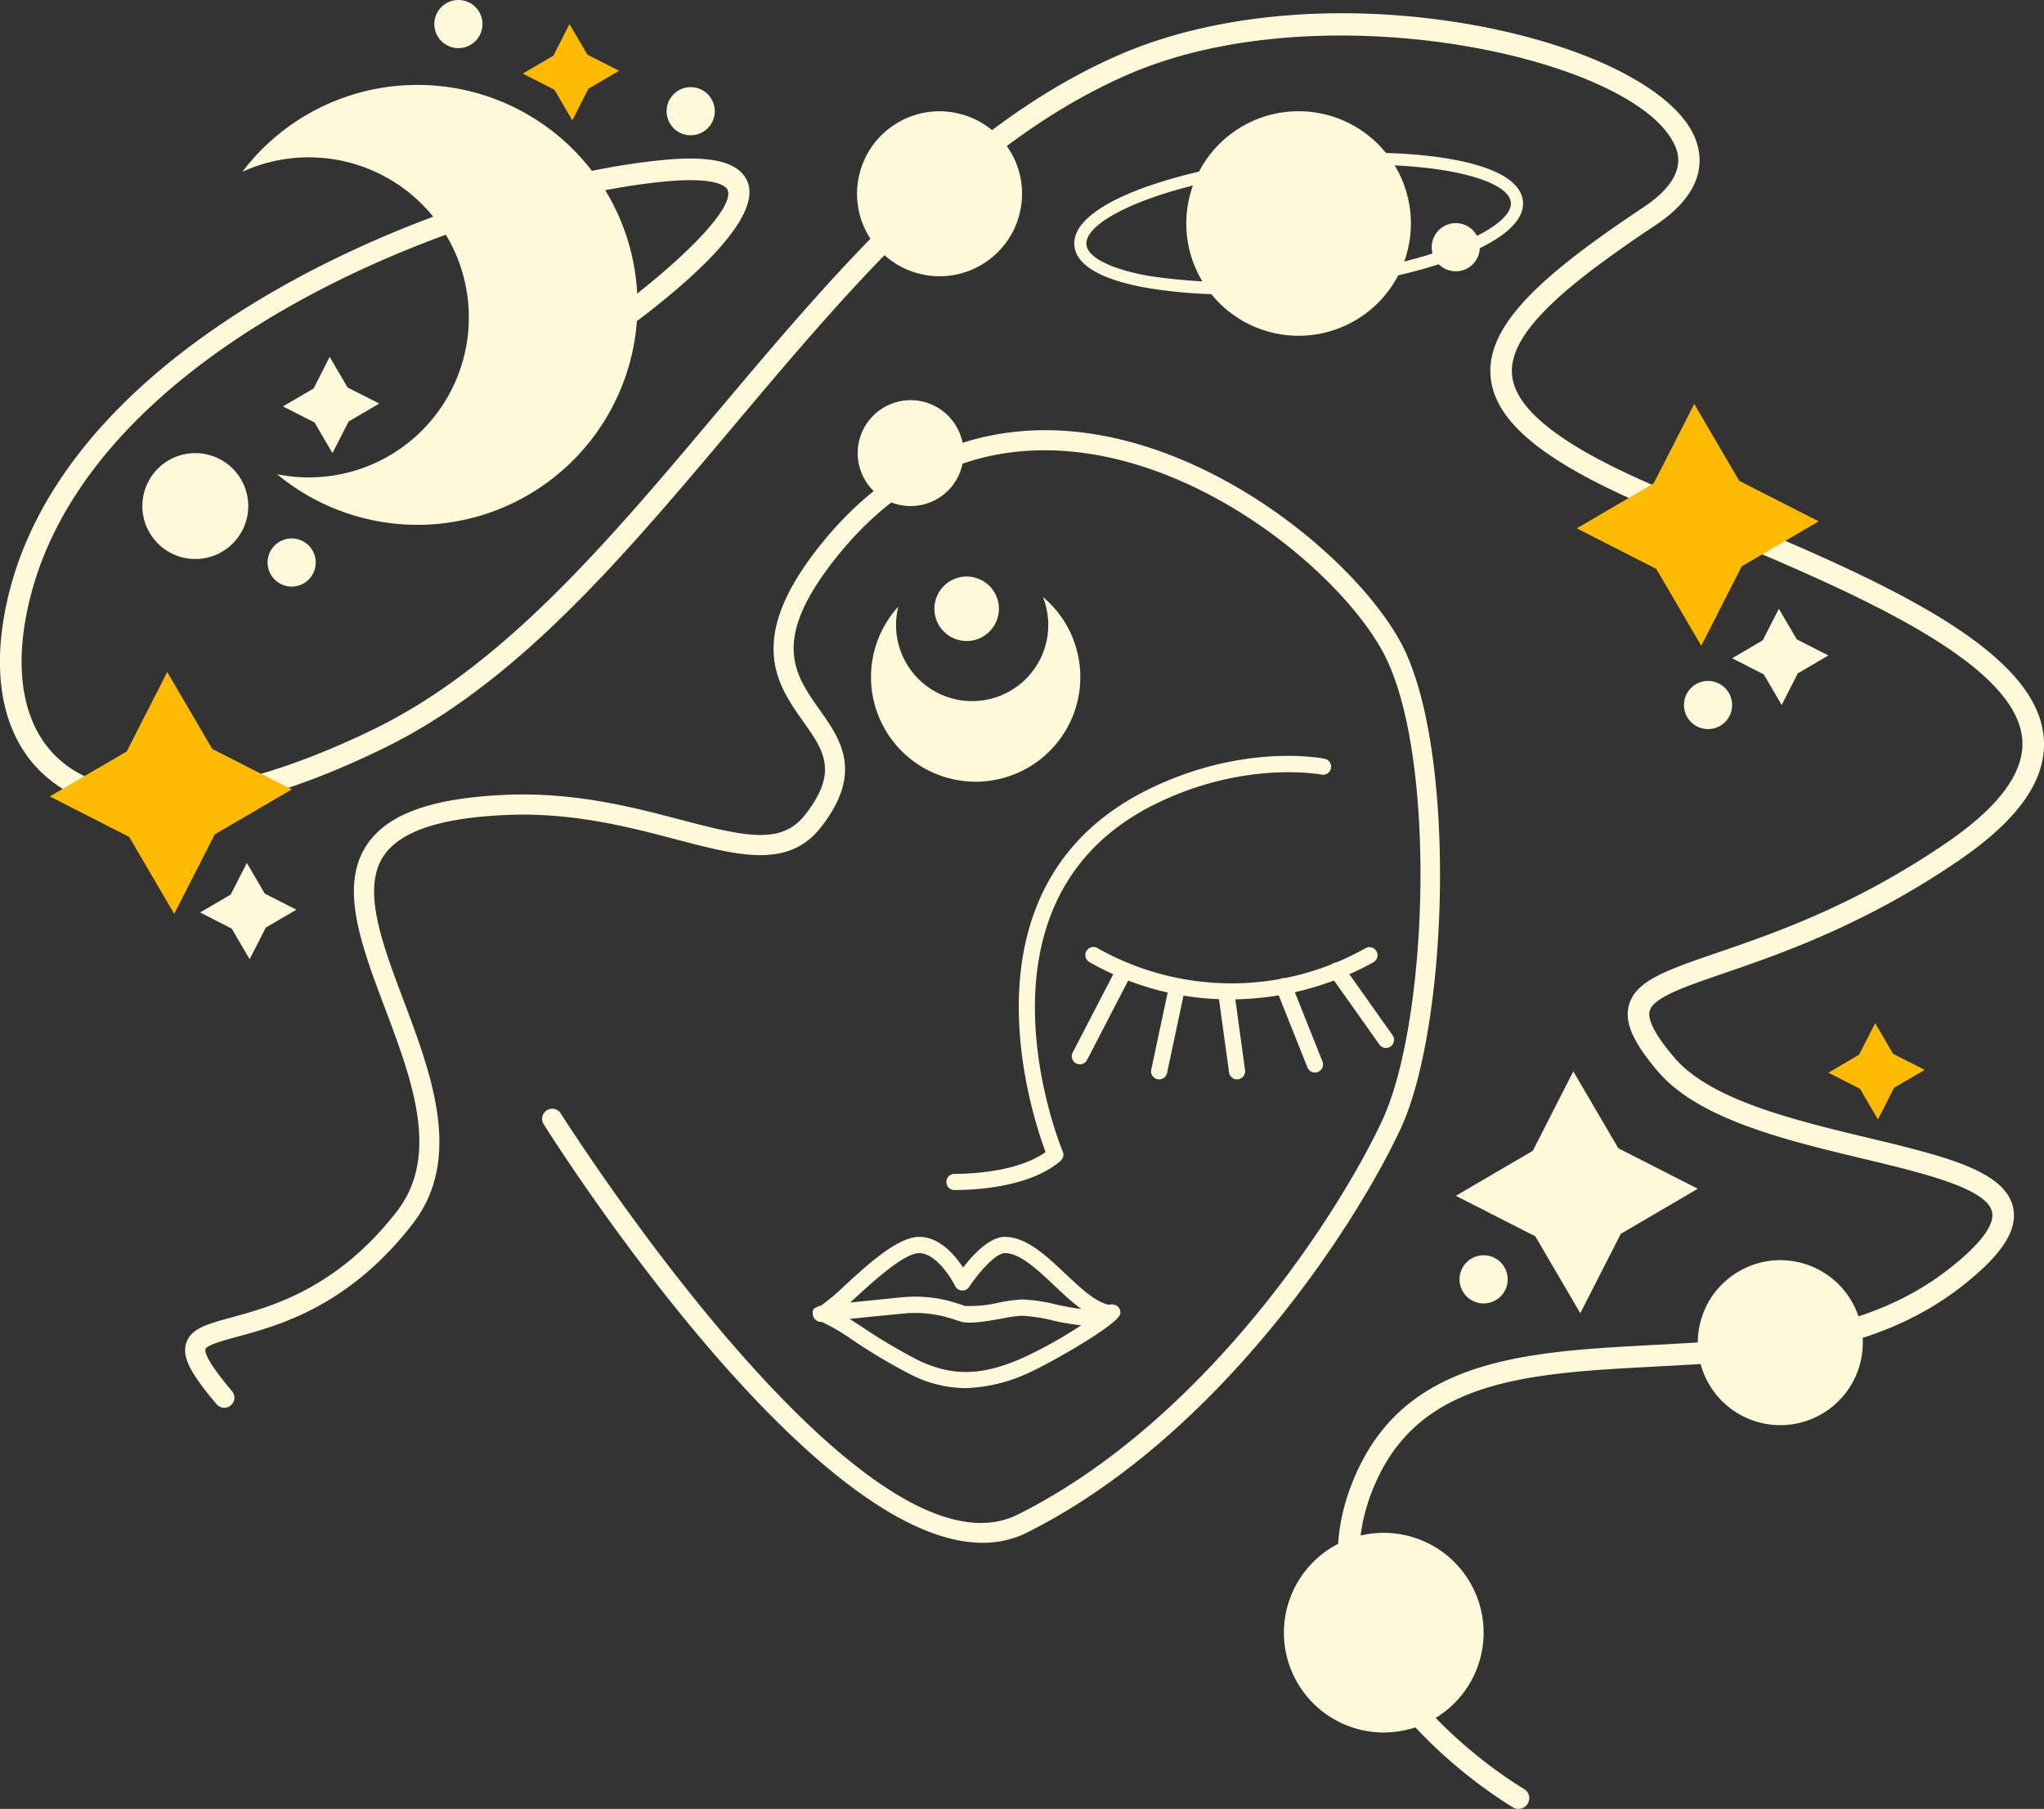 <svg xmlns="http://www.w3.org/2000/svg" width="249.756" height="221.071" viewBox="0 0 249.756 221.071">
  <rect x="0" y="0" width="249.756" height="221.071" fill="#333333" stroke="none"/>
  <g id="face-comos" transform="translate(-0.152 -30.13)">
    <g id="Group_467" data-name="Group 467" transform="translate(22.769 82.706)">
      <path id="Path_1654" data-name="Path 1654" d="M143.94,273.851c-21.167,0-52.176-48.858-53.6-51.118a1.235,1.235,0,1,1,2.088-1.317c.371.585,37.031,58.388,55.841,48.976,22.753-11.374,39.065-36.484,44.516-48.17,5.7-12.243,6.719-45.121.034-57.324-5.2-9.486-21.6-23.27-38.87-24.476-11.5-.805-21.2,4-28.848,14.268-6.841,9.188-4.035,13.15-1.069,17.352,2.547,3.6,5.431,7.676.132,14.4-3.977,5.045-10.023,3.455-17.678,1.444-5.641-1.483-12.662-3.333-20.728-2.981-8.1.351-13.014,2-15.024,5.045-2.654,4.021-.171,10.613,2.459,17.6,3.416,9.071,7.285,19.352,1.132,27.306C66.5,244.975,57.944,247.3,52.83,248.683c-1.64.444-3.674,1-3.835,1.508-.088.288.049,1.371,3.26,5.148a1.236,1.236,0,0,1-1.883,1.6c-3.274-3.855-4.255-5.812-3.738-7.475.561-1.805,2.65-2.371,5.548-3.157,4.816-1.308,12.872-3.494,20.2-12.96,5.309-6.865,1.854-16.044-1.493-24.925-2.859-7.588-5.558-14.756-2.206-19.825,2.513-3.806,7.91-5.758,16.976-6.153,8.437-.366,15.658,1.532,21.46,3.059,7.973,2.093,12.267,3.02,15.112-.586,4.157-5.275,2.327-7.866-.21-11.447-3.035-4.289-6.812-9.627,1.1-20.25,8.066-10.833,18.791-16.1,31-15.253,18.152,1.264,35.4,15.766,40.866,25.749,6.963,12.711,5.953,46.863.034,59.554-5.572,11.96-22.29,37.655-45.648,49.337A12.04,12.04,0,0,1,143.94,273.851Z" transform="translate(-46.503 -137.879)" fill="#fff9db"/>
    </g>
    <g id="Group_468" data-name="Group 468" transform="translate(115.756 122.508)">
      <path id="Path_1655" data-name="Path 1655" d="M238.056,272.509a.986.986,0,0,1,0-1.971c1.81,0,7.744-.2,11.169-2.674-1.8-4.806-11.013-32.741,12.594-44.335,11.506-5.655,21.109-3.811,21.514-3.728a.988.988,0,0,1-.39,1.937c-.093-.02-9.378-1.776-20.25,3.567-24.085,11.833-11.5,42.193-11.369,42.5a.991.991,0,0,1-.258,1.132C247.341,272.157,240.729,272.509,238.056,272.509Z" transform="translate(-237.07 -219.448)" fill="#fff9db"/>
    </g>
    <g id="Group_469" data-name="Group 469" transform="translate(132.786 145.875)">
      <path id="Path_1656" data-name="Path 1656" d="M289.78,273.73a34.477,34.477,0,0,1-17.366-4.582A.987.987,0,1,1,273.5,267.5a33.325,33.325,0,0,0,32.717-.044.987.987,0,0,1,.937,1.737A36.107,36.107,0,0,1,289.78,273.73Z" transform="translate(-271.97 -267.336)" fill="#fff9db"/>
    </g>
    <g id="Group_470" data-name="Group 470" transform="translate(131.115 147.753)">
      <path id="Path_1657" data-name="Path 1657" d="M269.533,283.64a.962.962,0,0,1-.454-.112.992.992,0,0,1-.424-1.332l5.426-10.476a.989.989,0,0,1,1.757.908L270.412,283.1A.988.988,0,0,1,269.533,283.64Z" transform="translate(-268.546 -271.186)" fill="#fff9db"/>
    </g>
    <g id="Group_471" data-name="Group 471" transform="translate(140.801 149.697)">
      <path id="Path_1658" data-name="Path 1658" d="M289.384,287.515a.979.979,0,0,1-.966-1.191l2.206-10.374a.988.988,0,0,1,1.932.41l-2.206,10.374A.985.985,0,0,1,289.384,287.515Z" transform="translate(-288.396 -275.169)" fill="#fff9db"/>
    </g>
    <g id="Group_472" data-name="Group 472" transform="translate(148.982 150.327)">
      <path id="Path_1659" data-name="Path 1659" d="M307.483,288.176a.987.987,0,0,1-.976-.854l-1.337-9.739a.988.988,0,0,1,1.957-.268l1.337,9.739a.986.986,0,0,1-.844,1.113A.644.644,0,0,1,307.483,288.176Z" transform="translate(-305.161 -276.461)" fill="#fff9db"/>
    </g>
    <g id="Group_473" data-name="Group 473" transform="translate(156.04 149.689)">
      <path id="Path_1660" data-name="Path 1660" d="M324.41,286.672a.979.979,0,0,1-.917-.625l-3.8-9.539a.988.988,0,1,1,1.835-.732l3.8,9.539a.987.987,0,0,1-.551,1.283A.89.89,0,0,1,324.41,286.672Z" transform="translate(-319.627 -275.153)" fill="#fff9db"/>
    </g>
    <g id="Group_474" data-name="Group 474" transform="translate(162.52 147.758)">
      <path id="Path_1661" data-name="Path 1661" d="M339.89,281.64a.991.991,0,0,1-.805-.415l-6-8.471a.987.987,0,1,1,1.61-1.142l6,8.471a.985.985,0,0,1-.805,1.557Z" transform="translate(-332.906 -271.196)" fill="#fff9db"/>
    </g>
    <g id="Group_475" data-name="Group 475" transform="translate(99.561 181.292)">
      <path id="Path_1662" data-name="Path 1662" d="M204.866,350.308a.987.987,0,0,1-.117-1.966,23.964,23.964,0,0,0,2.918-2.454c2.9-2.659,6.519-5.968,9.135-5.968h.01c2.445,0,4.333,2.22,5.343,3.747,1.181-1.532,3.216-3.747,5.089-3.747h0c2.63,0,5.05,2.284,7.392,4.494,1.932,1.825,3.928,3.709,5.626,3.845a.989.989,0,0,1-.156,1.972c-2.391-.19-4.645-2.318-6.826-4.377-2.059-1.942-4.187-3.953-6.036-3.953h0c-1.118,0-3.255,2.464-4.348,4.133a.989.989,0,0,1-1.713-.1c-.551-1.118-2.415-4.021-4.377-4.026H216.8c-1.844,0-5.431,3.279-7.8,5.45C206.691,349.45,205.72,350.308,204.866,350.308Z" transform="translate(-203.88 -339.92)" fill="#fff9db"/>
    </g>
    <g id="Group_476" data-name="Group 476" transform="translate(99.461 188.626)">
      <path id="Path_1663" data-name="Path 1663" d="M222.326,366.1a14.951,14.951,0,0,1-6.729-1.684,71.242,71.242,0,0,1-7.026-4.172A24.367,24.367,0,0,0,204.76,358a.99.99,0,0,1-1.069-.9c-.049-.556-.068-.8.961-1.01v-.064a2.048,2.048,0,0,1,.3.005c.844-.146,2.235-.283,4.509-.517l4.889-.493h.019a16.619,16.619,0,0,1,7.353.849c.21.068.41.132.605.19a15.359,15.359,0,0,0,4.1-.415,19.21,19.21,0,0,1,2.806-.38h.01a20.507,20.507,0,0,1,4.123.605c2.22.478,4.518.971,6.29.151a1.147,1.147,0,0,1,1.2.029,1.006,1.006,0,0,1,.41.917c-.142,1.352-8.949,6.27-11.072,7.2A19.483,19.483,0,0,1,222.326,366.1Zm-14.146-8.461c.434.278.917.59,1.464.947a68.849,68.849,0,0,0,6.822,4.06c4.826,2.371,8.661,1.61,12.94-.268a55.531,55.531,0,0,0,7.07-3.957,27.482,27.482,0,0,1-3.528-.6,18.9,18.9,0,0,0-3.713-.561,15.027,15.027,0,0,0-2.469.347c-2.293.4-4,.664-5.011.361-.21-.064-.424-.132-.649-.205a14.725,14.725,0,0,0-6.573-.756C212.6,357.195,210.142,357.439,208.181,357.639Z" transform="translate(-203.674 -354.95)" fill="#fff9db"/>
    </g>
    <g id="Group_477" data-name="Group 477" transform="translate(0.152 31.749)">
      <path id="Path_1664" data-name="Path 1664" d="M185.7,252.9a1.315,1.315,0,0,1-.654-.176c-.307-.176-30.487-17.922-18.723-41.8,6.485-13.165,20.8-13.926,35.952-14.726,12.638-.673,25.705-1.366,35.718-9.061,5.041-3.874,5.812-6.041,5.572-7.173-.615-2.894-8.339-4.748-15.81-6.539-9.4-2.254-20.05-4.811-25.022-10.652-3.055-3.586-4.113-6.012-3.543-8.1.815-2.981,4.562-4.27,10.764-6.4,7.114-2.44,16.859-5.787,28.1-13.487,6.509-4.46,9.6-8.754,9.183-12.76-1-9.657-21.645-18.269-39.865-25.861-1.727-.722-3.45-1.439-5.153-2.157-13.253-5.577-19.4-10.545-19.923-16.093-.62-6.5,6.7-12.775,18.7-20.777,5.821-3.879,4.113-7.012,3.552-8.041-5.665-10.413-42.9-18.415-66.5-8.188-19,8.237-33.81,25.827-48.136,42.842-13.667,16.234-26.579,31.57-42.891,39.529-18.225,8.89-32.688,10.271-40.719,3.889-5.626-4.47-7.475-12.335-5.221-22.148,7.6-33.01,55.719-51.206,79.794-53.611,4-.4,9.452-.551,10.657,2.737,2.093,5.694-12.892,16.59-17.532,19.8a1.318,1.318,0,0,1-1.493-2.171C81.219,65.765,90.027,57.665,89.07,55.06c-.107-.293-1-1.718-7.924-1.025C57.724,56.377,10.954,73.909,3.66,105.616c-2.02,8.768-.493,15.688,4.289,19.494,7.09,5.636,20.914,4.109,37.928-4.191C61.687,113.2,74.422,98.078,87.9,82.058c14.521-17.244,29.531-35.079,49.1-43.564,11.389-4.933,26.652-6.334,41.886-3.83,13.877,2.279,24.856,7.451,27.974,13.175,1.278,2.347,2.4,6.958-4.406,11.5-10.886,7.256-18.035,13.15-17.542,18.337.415,4.348,6.407,8.9,18.323,13.916q2.547,1.069,5.143,2.152C228.2,102,248.7,110.545,249.855,121.763c.527,5.114-2.845,10.086-10.315,15.2-11.54,7.9-21.885,11.457-28.735,13.809-4.821,1.654-8.627,2.962-9.076,4.6-.3,1.088.712,3.006,3.006,5.7,4.416,5.187,14.624,7.636,23.631,9.8,9.393,2.254,16.81,4.035,17.771,8.554.6,2.806-1.483,5.924-6.543,9.813-10.667,8.193-24.149,8.91-37.187,9.6-14.985.8-27.925,1.483-33.732,13.262-10.686,21.684,17.391,38.182,17.674,38.348a1.307,1.307,0,0,1-.649,2.445Z" transform="translate(-0.152 -33.447)" fill="#fff9db"/>
    </g>
    <g id="Group_478" data-name="Group 478" transform="translate(29.765 40.509)">
      <path id="Path_1665" data-name="Path 1665" d="M82.241,51.4a26.837,26.837,0,0,0-21.4,10.613A19.558,19.558,0,1,1,65.09,98.98,26.881,26.881,0,1,0,82.241,51.4Z" transform="translate(-60.84 -51.4)" fill="#fff9db"/>
    </g>
    <g id="Group_479" data-name="Group 479" transform="translate(106.578 103.079)">
      <path id="Path_1666" data-name="Path 1666" d="M243.824,190.038a12.766,12.766,0,0,0-4.562-10.408,9.3,9.3,0,1,1-17.932,3.015,9.4,9.4,0,0,1,.268-1.83,12.788,12.788,0,1,0,22.226,9.222Z" transform="translate(-218.26 -179.63)" fill="#fff9db"/>
    </g>
    <g id="Group_480" data-name="Group 480" transform="translate(104.953 79.037)">
      <path id="Path_1667" data-name="Path 1667" d="M227.87,136.83a6.47,6.47,0,1,1-6.47-6.47A6.472,6.472,0,0,1,227.87,136.83Z" transform="translate(-214.93 -130.36)" fill="#fff9db"/>
    </g>
    <g id="Group_481" data-name="Group 481" transform="translate(114.327 100.59)">
      <path id="Path_1668" data-name="Path 1668" d="M242.02,178.468a3.94,3.94,0,1,1-3.938-3.938A3.943,3.943,0,0,1,242.02,178.468Z" transform="translate(-234.14 -174.53)" fill="#fff9db"/>
    </g>
    <g id="Group_482" data-name="Group 482" transform="translate(205.915 113.35)">
      <path id="Path_1669" data-name="Path 1669" d="M427.725,203.622a2.942,2.942,0,1,1-2.943-2.942A2.943,2.943,0,0,1,427.725,203.622Z" transform="translate(-421.84 -200.68)" fill="#fff9db"/>
    </g>
    <g id="Group_483" data-name="Group 483" transform="translate(178.492 183.542)">
      <path id="Path_1670" data-name="Path 1670" d="M371.525,347.472a2.942,2.942,0,1,1-2.942-2.942A2.942,2.942,0,0,1,371.525,347.472Z" transform="translate(-365.64 -344.53)" fill="#fff9db"/>
    </g>
    <g id="Group_484" data-name="Group 484" transform="translate(32.849 95.935)">
      <path id="Path_1671" data-name="Path 1671" d="M73.045,167.932A2.942,2.942,0,1,1,70.1,164.99,2.942,2.942,0,0,1,73.045,167.932Z" transform="translate(-67.16 -164.99)" fill="#fff9db"/>
    </g>
    <g id="Group_485" data-name="Group 485" transform="translate(81.605 40.782)">
      <path id="Path_1672" data-name="Path 1672" d="M172.965,54.9a2.942,2.942,0,1,1-2.942-2.942A2.943,2.943,0,0,1,172.965,54.9Z" transform="translate(-167.08 -51.96)" fill="#fff9db"/>
    </g>
    <g id="Group_486" data-name="Group 486" transform="translate(53.221 30.13)">
      <path id="Path_1673" data-name="Path 1673" d="M114.795,33.072a2.942,2.942,0,1,1-2.942-2.942A2.943,2.943,0,0,1,114.795,33.072Z" transform="translate(-108.91 -30.13)" fill="#fff9db"/>
    </g>
    <g id="Group_487" data-name="Group 487" transform="translate(175.091 57.402)">
      <path id="Path_1674" data-name="Path 1674" d="M364.555,88.962a2.942,2.942,0,1,1-2.942-2.942A2.942,2.942,0,0,1,364.555,88.962Z" transform="translate(-358.67 -86.02)" fill="#fff9db"/>
    </g>
    <g id="Group_488" data-name="Group 488" transform="translate(102.827 41.683)">
      <circle id="Ellipse_42" data-name="Ellipse 42" cx="10.081" cy="10.081" r="10.081" transform="translate(0 19.622) rotate(-76.714)" fill="#fff9db"/>
    </g>
    <g id="Group_489" data-name="Group 489" transform="translate(145.107 43.724)">
      <path id="Path_1675" data-name="Path 1675" d="M324.662,71.711A13.721,13.721,0,1,1,310.941,57.99,13.721,13.721,0,0,1,324.662,71.711Z" transform="translate(-297.22 -57.99)" fill="#fff9db"/>
    </g>
    <g id="Group_490" data-name="Group 490" transform="translate(205.558 182.095)">
      <circle id="Ellipse_43" data-name="Ellipse 43" cx="10.081" cy="10.081" r="10.081" transform="translate(0 19.622) rotate(-76.714)" fill="#fff9db"/>
    </g>
    <g id="Group_491" data-name="Group 491" transform="translate(157.027 217.459)">
      <path id="Path_1676" data-name="Path 1676" d="M346.057,426.244a12.2,12.2,0,1,1-12.2-12.2A12.205,12.205,0,0,1,346.057,426.244Z" transform="translate(-321.65 -414.04)" fill="#fff9db"/>
    </g>
    <g id="Group_492" data-name="Group 492" transform="translate(17.547 85.507)">
      <path id="Path_1677" data-name="Path 1677" d="M48.74,150.09a6.47,6.47,0,1,1-6.47-6.47A6.472,6.472,0,0,1,48.74,150.09Z" transform="translate(-35.8 -143.62)" fill="#fff9db"/>
    </g>
    <g id="Group_493" data-name="Group 493" transform="translate(6.226 112.252)">
      <path id="Path_1678" data-name="Path 1678" d="M27.814,227.995l-5.5-9.4-9.71-4.953,9.408-5.5,4.948-9.705,5.5,9.4,9.71,4.948-9.408,5.5Z" transform="translate(-12.6 -198.43)" fill="#feba01"/>
    </g>
    <g id="Group_494" data-name="Group 494" transform="translate(211.8 104.528)">
      <path id="Path_1679" data-name="Path 1679" d="M439.955,194.364l-2.191-3.743-3.865-1.971,3.743-2.191,1.966-3.86,2.191,3.738,3.864,1.971-3.743,2.191Z" transform="translate(-433.9 -182.6)" fill="#fff9db"/>
    </g>
    <g id="Group_495" data-name="Group 495" transform="translate(223.564 155.172)">
      <path id="Path_1680" data-name="Path 1680" d="M464.065,298.159l-2.191-3.743-3.865-1.971,3.743-2.191,1.971-3.865,2.186,3.743,3.865,1.971-3.743,2.191Z" transform="translate(-458.01 -286.39)" fill="#feba01"/>
    </g>
    <g id="Group_496" data-name="Group 496" transform="translate(34.727 73.743)">
      <path id="Path_1681" data-name="Path 1681" d="M77.061,131.274l-2.191-3.743-3.86-1.966,3.743-2.191,1.966-3.865,2.191,3.743,3.865,1.966-3.743,2.191Z" transform="translate(-71.01 -119.51)" fill="#fff9db"/>
    </g>
    <g id="Group_497" data-name="Group 497" transform="translate(64.029 33.072)">
      <path id="Path_1682" data-name="Path 1682" d="M137.115,47.924l-2.191-3.743-3.865-1.971,3.743-2.186,1.966-3.865L138.96,39.9l3.865,1.966-3.743,2.191Z" transform="translate(-131.06 -36.16)" fill="#feba01"/>
    </g>
    <g id="Group_498" data-name="Group 498" transform="translate(24.602 135.596)">
      <path id="Path_1683" data-name="Path 1683" d="M56.315,258.035l-2.191-3.743-3.865-1.971L54,250.13l1.971-3.86,2.191,3.743,3.86,1.966-3.738,2.191Z" transform="translate(-50.26 -246.27)" fill="#fff9db"/>
    </g>
    <g id="Group_499" data-name="Group 499" transform="translate(178.034 161.057)">
      <path id="Path_1684" data-name="Path 1684" d="M379.914,328.015l-5.5-9.4-9.71-4.948,9.408-5.5,4.948-9.71,5.5,9.4,9.71,4.948-9.408,5.509Z" transform="translate(-364.7 -298.45)" fill="#fff9db"/>
    </g>
    <g id="Group_500" data-name="Group 500" transform="translate(192.818 79.491)">
      <path id="Path_1685" data-name="Path 1685" d="M410.214,160.855l-5.5-9.4L395,146.5,404.4,141l4.953-9.705,5.5,9.4,9.71,4.948-9.408,5.5Z" transform="translate(-395 -131.29)" fill="#feba01"/>
    </g>
    <g id="Group_501" data-name="Group 501" transform="translate(131.415 48.791)">
      <path id="Path_1686" data-name="Path 1686" d="M288.307,85.689a59.792,59.792,0,0,1-10.188-.781c-5.616-.981-8.71-2.762-8.944-5.153-.532-5.324,13.3-9.6,26.589-10.925s27.691.142,28.218,5.465h0c.532,5.324-13.3,9.6-26.588,10.925C294.265,85.533,291.2,85.689,288.307,85.689Zm16.522-15.844c-2.752,0-5.743.142-8.925.459-15.278,1.522-25.573,6.129-25.256,9.305.156,1.586,3.045,3.02,7.724,3.84a72.923,72.923,0,0,0,18.874.3c15.278-1.522,25.574-6.129,25.261-9.305C322.254,71.924,315.3,69.845,304.829,69.845Z" transform="translate(-269.159 -68.373)" fill="#fff9db"/>
    </g>
  </g>
</svg>
